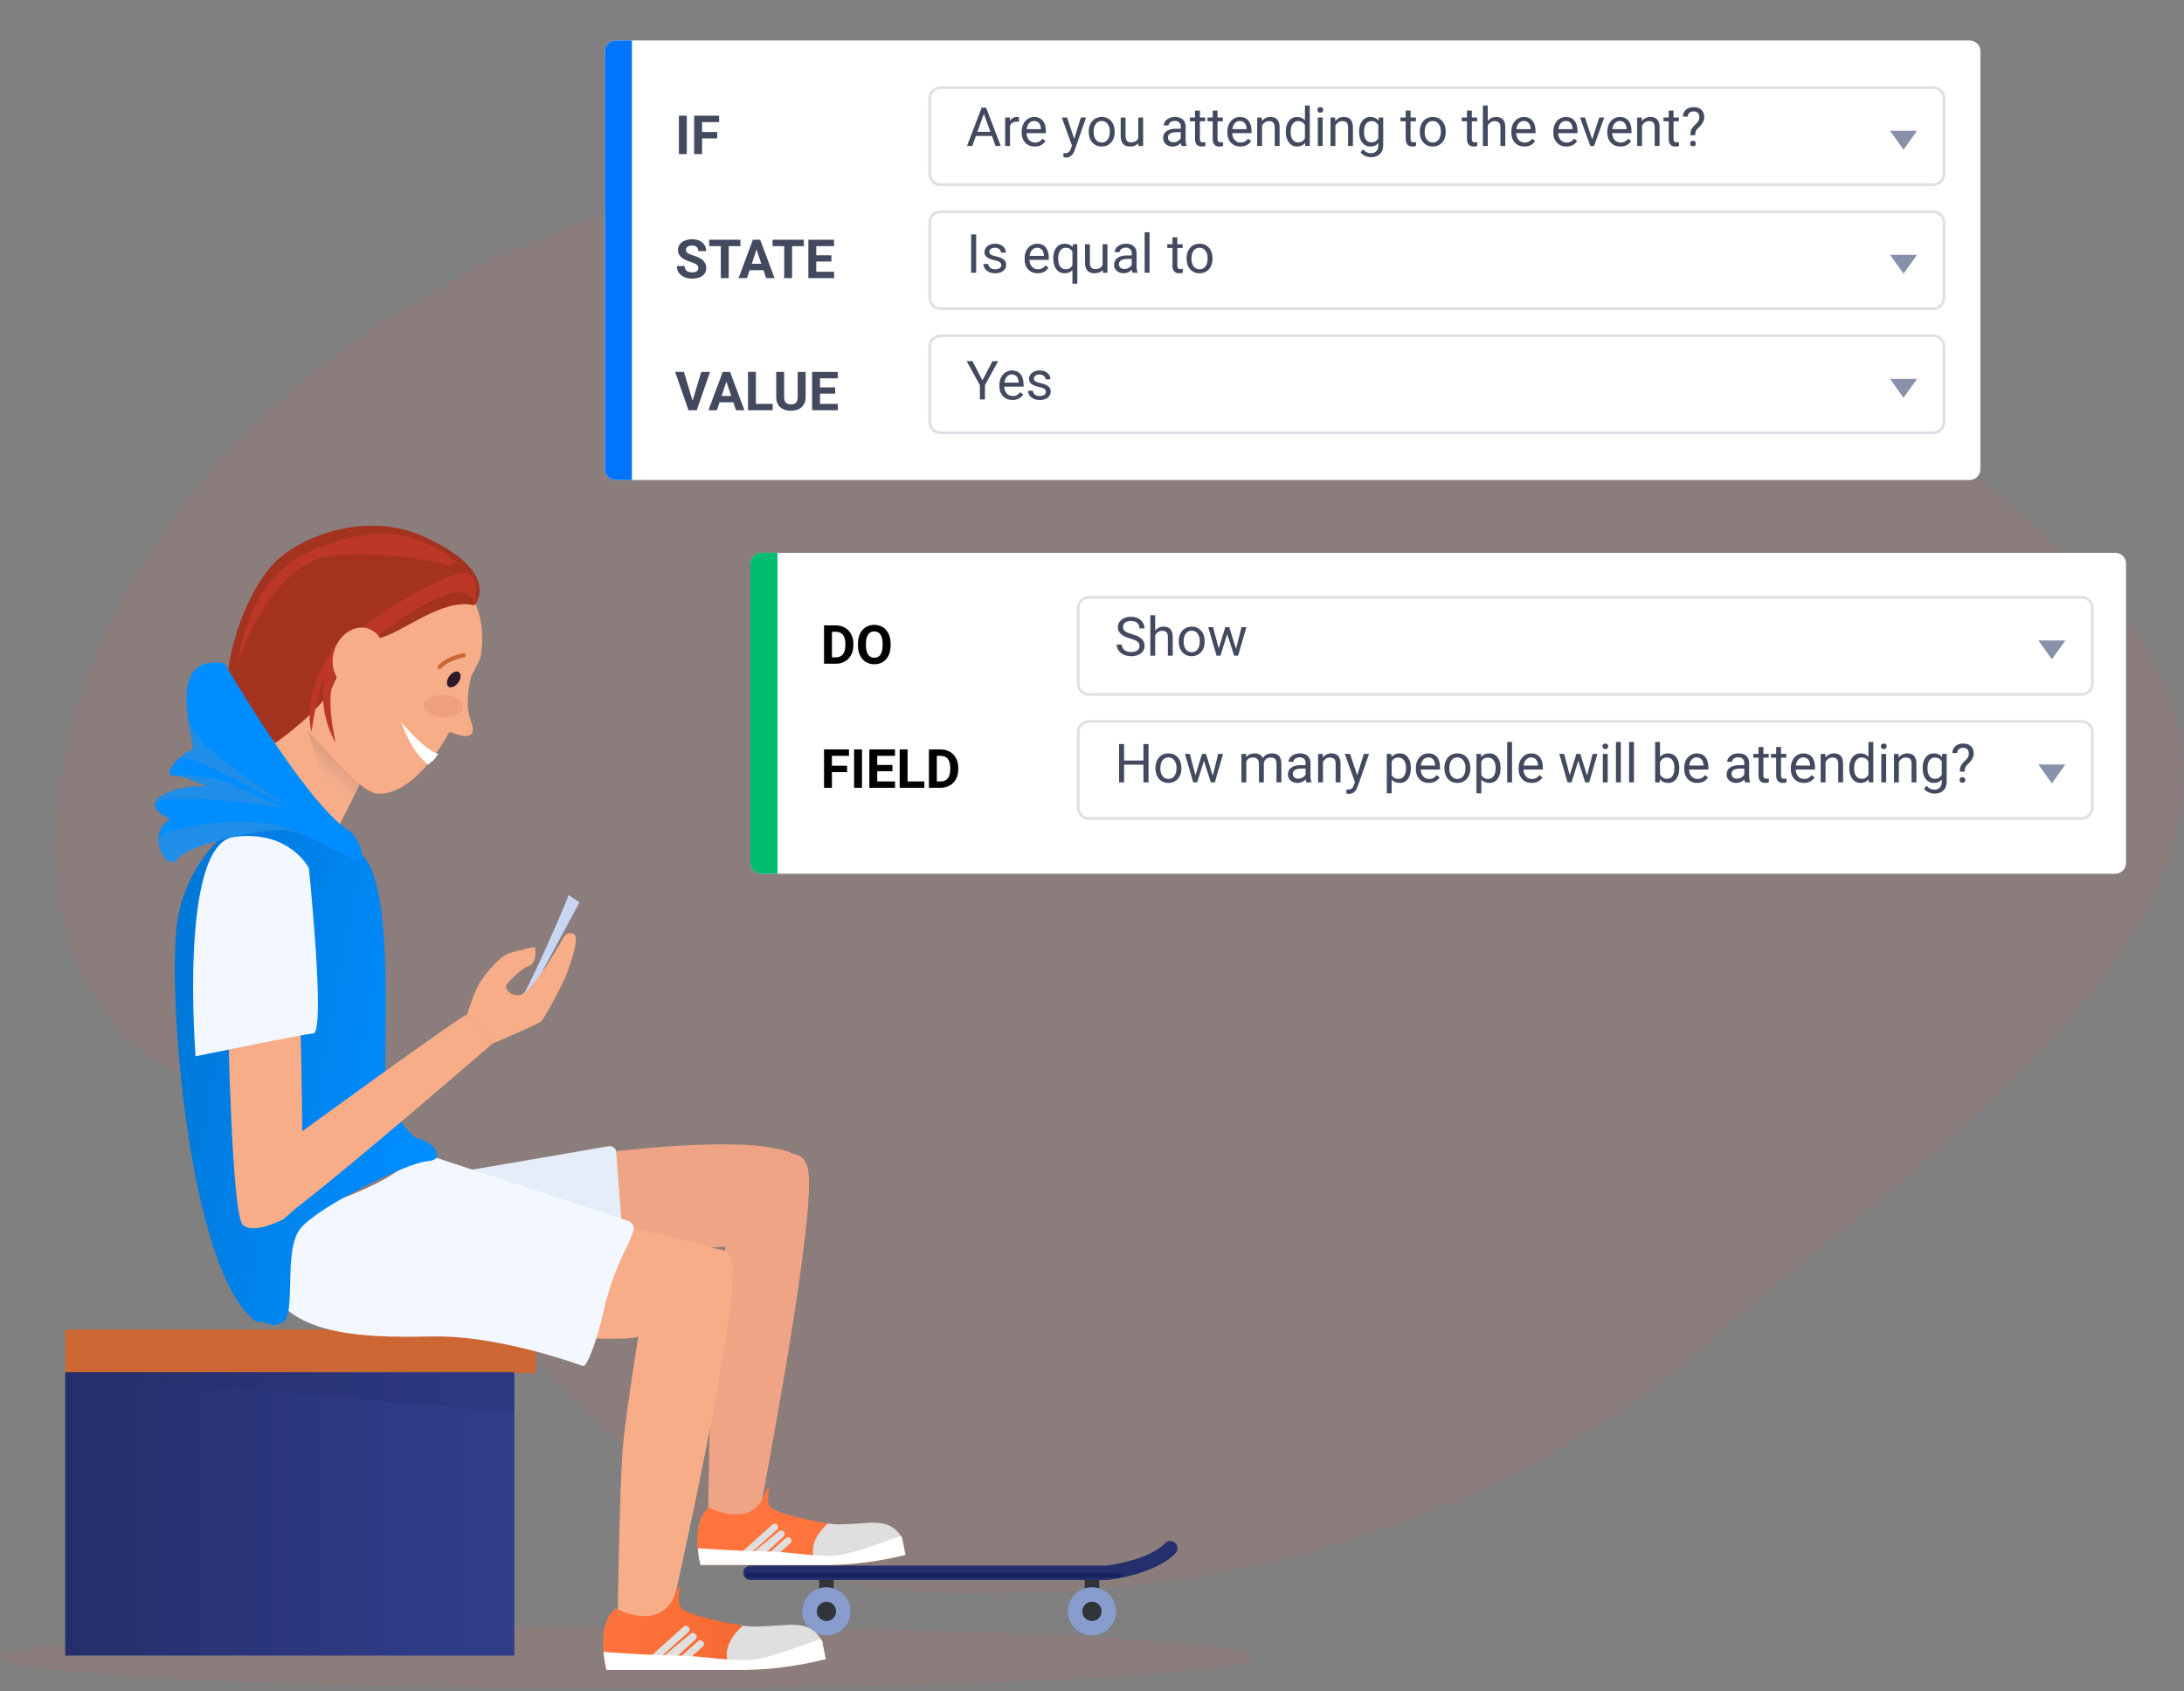 <svg width="603" height="467" viewBox="0 0 603 467" fill="none" xmlns="http://www.w3.org/2000/svg" aria-hidden="true"><rect x="0" y="0" width="603" height="467" fill="#808080" stroke="none"/><g clip-path="url(#conditional-logic_svg__a)"><path opacity=".1" d="M15.46 239.52C14.935 229.044 15.789 218.544 18 208.29C20.254 197.764 23.554 187.49 27.85 177.62C49.35 128.1 95.49 87.2 155.11 63.5C167.633 58.664 180.461 54.655 193.51 51.5C329.56 21.62 483.31 61.69 579.29 162.33C654.77 240.6 529.9 318.87 472.2 370.39C464.125 377.423 455.64 383.972 446.79 390C410.9 414.35 366.16 431.22 316.79 437.4C302.801 439.146 288.717 440.017 274.62 440.01C242.94 440.94 208.46 436.28 185.17 413.01C140.4 367.38 98.47 325.45 41.63 291.9C32.31 286.31 26.72 277 22.1 267.82C18.233 258.853 15.984 249.272 15.46 239.52V239.52Z" fill="#E66760"/><path d="M543.81 11.17H169.98C168.334 11.17 167 12.504 167 14.15V129.57C167 131.216 168.334 132.55 169.98 132.55H543.81C545.456 132.55 546.79 131.216 546.79 129.57V14.15C546.79 12.504 545.456 11.17 543.81 11.17Z" fill="#fff" filter="drop-shadow(0 0 4px rgba(0,0,0,.2))"/><path d="M170 11.17H174.47V132.55H170C169.204 132.55 168.441 132.234 167.879 131.671C167.316 131.109 167 130.346 167 129.55V14.15C167.005 13.358 167.324 12.6 167.886 12.041C168.448 11.483 169.208 11.17 170 11.17V11.17Z" fill="#0074FB"/><path d="M584.02 152.66H210.19C208.544 152.66 207.21 153.994 207.21 155.64V238.3C207.21 239.946 208.544 241.28 210.19 241.28H584.02C585.666 241.28 587 239.946 587 238.3V155.64C587 153.994 585.666 152.66 584.02 152.66Z" fill="#fff" filter="drop-shadow(0 0 4px rgba(0,0,0,.2))"/><path d="M210.19 152.66H214.66V241.28H210.19C209.394 241.28 208.631 240.964 208.069 240.401C207.506 239.839 207.19 239.076 207.19 238.28V155.64C207.195 154.848 207.514 154.09 208.076 153.532C208.638 152.973 209.398 152.66 210.19 152.66Z" fill="#01BD6F"/><path d="M189.625 42.546H187.444V31.957H189.625V42.546zM198.025 38.219H193.836V42.546H191.654V31.957H198.549V33.724H193.836V36.459H198.025V38.219zM273.866 37.553H269.43L268.434 40.316H266.994L271.037 29.727H272.259L276.31 40.316H274.877L273.866 37.553zM269.852 36.403H273.452L271.648 31.451 269.852 36.403zM281.328 33.654C281.124 33.62 280.903 33.603 280.666 33.603 279.783 33.603 279.185 33.979 278.87 34.731V40.316H277.524V32.447H278.833L278.855 33.356C279.296 32.653 279.922 32.302 280.731 32.302 280.993 32.302 281.192 32.336 281.328 32.404V33.654zM285.691 40.462C284.625 40.462 283.757 40.112 283.088 39.414 282.419 38.711 282.084 37.773 282.084 36.6V36.352C282.084 35.572 282.232 34.876 282.528 34.265 282.828 33.65 283.245 33.17 283.778 32.825 284.317 32.476 284.898 32.302 285.524 32.302 286.547 32.302 287.342 32.639 287.909 33.313 288.477 33.986 288.76 34.951 288.76 36.207V36.767H283.429C283.449 37.543 283.674 38.171 284.106 38.651 284.542 39.126 285.095 39.363 285.764 39.363 286.239 39.363 286.641 39.266 286.971 39.072 287.301 38.879 287.589 38.621 287.837 38.301L288.658 38.941C287.999 39.955 287.01 40.462 285.691 40.462zM285.524 33.407C284.981 33.407 284.525 33.606 284.157 34.004 283.788 34.396 283.56 34.949 283.473 35.662H287.415V35.56C287.376 34.876 287.192 34.348 286.862 33.974 286.532 33.596 286.086 33.407 285.524 33.407zM296.593 38.345L298.425 32.447H299.865L296.702 41.531C296.212 42.84 295.434 43.494 294.367 43.494L294.113 43.472 293.611 43.378V42.287L293.974 42.316C294.43 42.316 294.784 42.224 295.036 42.04 295.293 41.855 295.504 41.518 295.669 41.029L295.967 40.229 293.16 32.447H294.629L296.593 38.345zM300.6 36.309C300.6 35.538 300.75 34.845 301.051 34.229 301.356 33.613 301.778 33.138 302.316 32.804 302.859 32.469 303.477 32.302 304.17 32.302 305.242 32.302 306.107 32.673 306.767 33.414 307.431 34.156 307.763 35.143 307.763 36.374V36.469C307.763 37.235 307.615 37.923 307.319 38.534 307.029 39.14 306.609 39.613 306.061 39.952 305.518 40.292 304.893 40.462 304.185 40.462 303.118 40.462 302.253 40.091 301.589 39.349 300.929 38.607 300.6 37.625 300.6 36.403V36.309zM301.952 36.469C301.952 37.342 302.154 38.042 302.556 38.571 302.963 39.099 303.506 39.363 304.185 39.363 304.869 39.363 305.412 39.097 305.814 38.563 306.216 38.025 306.418 37.274 306.418 36.309 306.418 35.446 306.212 34.748 305.8 34.214 305.392 33.676 304.849 33.407 304.17 33.407 303.506 33.407 302.971 33.671 302.563 34.2 302.156 34.728 301.952 35.485 301.952 36.469zM314.308 39.538C313.785 40.154 313.016 40.462 312.003 40.462 311.164 40.462 310.524 40.219 310.083 39.734 309.647 39.245 309.426 38.522 309.421 37.567V32.447H310.767V37.531C310.767 38.723 311.251 39.32 312.221 39.32 313.249 39.32 313.933 38.937 314.272 38.171V32.447H315.617V40.316H314.337L314.308 39.538zM326.221 40.316C326.143 40.161 326.08 39.885 326.031 39.487 325.406 40.137 324.659 40.462 323.792 40.462 323.016 40.462 322.378 40.243 321.879 39.807 321.384 39.366 321.137 38.808 321.137 38.134 321.137 37.315 321.447 36.68 322.068 36.229 322.693 35.773 323.571 35.545 324.701 35.545H326.01V34.927C326.01 34.457 325.869 34.084 325.588 33.807 325.307 33.526 324.892 33.385 324.344 33.385 323.864 33.385 323.462 33.507 323.137 33.749 322.812 33.991 322.65 34.285 322.65 34.629H321.297C321.297 34.236 321.435 33.858 321.712 33.494 321.993 33.126 322.371 32.835 322.846 32.622 323.326 32.408 323.852 32.302 324.424 32.302 325.331 32.302 326.041 32.53 326.555 32.985 327.069 33.436 327.336 34.059 327.355 34.854V38.476C327.355 39.199 327.447 39.773 327.631 40.2V40.316H326.221zM323.988 39.291C324.41 39.291 324.81 39.181 325.188 38.963 325.566 38.745 325.84 38.462 326.01 38.112V36.498H324.955C323.307 36.498 322.483 36.98 322.483 37.945 322.483 38.367 322.623 38.697 322.904 38.934 323.186 39.172 323.547 39.291 323.988 39.291zM331.289 30.542V32.447H332.759V33.487H331.289V38.367C331.289 38.682 331.355 38.92 331.486 39.08 331.617 39.235 331.84 39.312 332.155 39.312 332.31 39.312 332.523 39.283 332.795 39.225V40.316C332.441 40.413 332.097 40.462 331.762 40.462 331.161 40.462 330.708 40.28 330.402 39.916 330.097 39.552 329.944 39.036 329.944 38.367V33.487H328.511V32.447H329.944V30.542H331.289zM336.162 30.542V32.447H337.631V33.487H336.162V38.367C336.162 38.682 336.227 38.92 336.358 39.08 336.489 39.235 336.712 39.312 337.027 39.312 337.183 39.312 337.396 39.283 337.667 39.225V40.316C337.314 40.413 336.969 40.462 336.635 40.462 336.034 40.462 335.58 40.28 335.275 39.916 334.969 39.552 334.817 39.036 334.817 38.367V33.487H333.384V32.447H334.817V30.542H336.162zM342.475 40.462C341.408 40.462 340.54 40.112 339.871 39.414 339.202 38.711 338.867 37.773 338.867 36.6V36.352C338.867 35.572 339.015 34.876 339.311 34.265 339.612 33.65 340.029 33.17 340.562 32.825 341.1 32.476 341.682 32.302 342.307 32.302 343.33 32.302 344.125 32.639 344.693 33.313 345.26 33.986 345.544 34.951 345.544 36.207V36.767H340.213C340.232 37.543 340.458 38.171 340.889 38.651 341.325 39.126 341.878 39.363 342.547 39.363 343.022 39.363 343.425 39.266 343.754 39.072 344.084 38.879 344.373 38.621 344.62 38.301L345.442 38.941C344.782 39.955 343.793 40.462 342.475 40.462zM342.307 33.407C341.764 33.407 341.309 33.606 340.94 34.004 340.572 34.396 340.344 34.949 340.256 35.662H344.198V35.56C344.159 34.876 343.975 34.348 343.645 33.974 343.316 33.596 342.87 33.407 342.307 33.407zM348.38 32.447L348.423 33.436C349.025 32.68 349.81 32.302 350.78 32.302 352.443 32.302 353.281 33.24 353.296 35.116V40.316H351.951V35.109C351.946 34.542 351.815 34.122 351.558 33.851 351.306 33.579 350.911 33.444 350.372 33.444 349.936 33.444 349.553 33.56 349.223 33.793 348.894 34.025 348.637 34.331 348.452 34.709V40.316H347.107V32.447H348.38zM354.998 36.316C354.998 35.109 355.284 34.139 355.856 33.407 356.428 32.67 357.177 32.302 358.103 32.302 359.024 32.302 359.754 32.617 360.292 33.247V29.145H361.637V40.316H360.401L360.336 39.472C359.798 40.132 359.048 40.462 358.088 40.462 357.177 40.462 356.433 40.088 355.856 39.342 355.284 38.595 354.998 37.62 354.998 36.418V36.316zM356.343 36.469C356.343 37.361 356.527 38.059 356.896 38.563 357.264 39.068 357.773 39.32 358.423 39.32 359.276 39.32 359.899 38.937 360.292 38.171V34.556C359.89 33.814 359.271 33.444 358.438 33.444 357.778 33.444 357.264 33.698 356.896 34.207 356.527 34.716 356.343 35.47 356.343 36.469zM365.194 40.316H363.848V32.447H365.194V40.316zM363.739 30.36C363.739 30.142 363.805 29.958 363.936 29.807 364.071 29.657 364.27 29.582 364.532 29.582 364.794 29.582 364.992 29.657 365.128 29.807 365.264 29.958 365.332 30.142 365.332 30.36 365.332 30.578 365.264 30.76 365.128 30.905 364.992 31.051 364.794 31.124 364.532 31.124 364.27 31.124 364.071 31.051 363.936 30.905 363.805 30.76 363.739 30.578 363.739 30.36zM368.626 32.447L368.67 33.436C369.271 32.68 370.057 32.302 371.026 32.302 372.689 32.302 373.528 33.24 373.542 35.116V40.316H372.197V35.109C372.192 34.542 372.061 34.122 371.804 33.851 371.552 33.579 371.157 33.444 370.619 33.444 370.183 33.444 369.8 33.56 369.47 33.793 369.14 34.025 368.883 34.331 368.699 34.709V40.316H367.354V32.447H368.626zM375.252 36.316C375.252 35.09 375.535 34.115 376.102 33.393 376.67 32.665 377.421 32.302 378.357 32.302 379.317 32.302 380.066 32.641 380.604 33.32L380.669 32.447H381.899V40.127C381.899 41.145 381.596 41.947 380.989 42.534 380.388 43.121 379.579 43.414 378.56 43.414 377.993 43.414 377.438 43.293 376.895 43.05 376.352 42.808 375.938 42.476 375.651 42.054L376.35 41.247C376.927 41.96 377.632 42.316 378.466 42.316 379.12 42.316 379.63 42.132 379.993 41.763 380.362 41.395 380.546 40.876 380.546 40.207V39.531C380.008 40.151 379.273 40.462 378.342 40.462 377.421 40.462 376.674 40.091 376.102 39.349 375.535 38.607 375.252 37.596 375.252 36.316zM376.604 36.469C376.604 37.356 376.786 38.054 377.15 38.563 377.513 39.068 378.022 39.32 378.677 39.32 379.525 39.32 380.148 38.934 380.546 38.163V34.571C380.134 33.819 379.516 33.444 378.691 33.444 378.037 33.444 377.525 33.698 377.157 34.207 376.788 34.716 376.604 35.47 376.604 36.469zM389.455 30.542V32.447H390.924V33.487H389.455V38.367C389.455 38.682 389.52 38.92 389.651 39.08 389.782 39.235 390.005 39.312 390.32 39.312 390.475 39.312 390.689 39.283 390.96 39.225V40.316C390.606 40.413 390.262 40.462 389.927 40.462 389.326 40.462 388.873 40.28 388.567 39.916 388.262 39.552 388.109 39.036 388.109 38.367V33.487H386.677V32.447H388.109V30.542H389.455zM392 36.309C392 35.538 392.15 34.845 392.451 34.229 392.756 33.613 393.178 33.138 393.716 32.804 394.259 32.469 394.877 32.302 395.571 32.302 396.642 32.302 397.508 32.673 398.167 33.414 398.831 34.156 399.163 35.143 399.163 36.374V36.469C399.163 37.235 399.015 37.923 398.72 38.534 398.429 39.14 398.009 39.613 397.462 39.952 396.919 40.292 396.293 40.462 395.585 40.462 394.519 40.462 393.653 40.091 392.989 39.349 392.33 38.607 392 37.625 392 36.403V36.309zM393.353 36.469C393.353 37.342 393.554 38.042 393.956 38.571 394.364 39.099 394.907 39.363 395.585 39.363 396.269 39.363 396.812 39.097 397.214 38.563 397.617 38.025 397.818 37.274 397.818 36.309 397.818 35.446 397.612 34.748 397.2 34.214 396.793 33.676 396.25 33.407 395.571 33.407 394.907 33.407 394.371 33.671 393.964 34.2 393.556 34.728 393.353 35.485 393.353 36.469zM406.37 30.542V32.447H407.839V33.487H406.37V38.367C406.37 38.682 406.436 38.92 406.567 39.08 406.698 39.235 406.921 39.312 407.236 39.312 407.391 39.312 407.604 39.283 407.876 39.225V40.316C407.522 40.413 407.178 40.462 406.843 40.462 406.242 40.462 405.789 40.28 405.483 39.916 405.178 39.552 405.025 39.036 405.025 38.367V33.487H403.592V32.447H405.025V30.542H406.37zM410.763 33.4C411.359 32.668 412.135 32.302 413.09 32.302 414.753 32.302 415.592 33.24 415.606 35.116V40.316H414.261V35.109C414.256 34.542 414.125 34.122 413.868 33.851 413.616 33.579 413.221 33.444 412.683 33.444 412.247 33.444 411.863 33.56 411.534 33.793 411.204 34.025 410.947 34.331 410.763 34.709V40.316H409.418V29.145H410.763V33.4zM420.886 40.462C419.82 40.462 418.952 40.112 418.283 39.414 417.614 38.711 417.279 37.773 417.279 36.6V36.352C417.279 35.572 417.427 34.876 417.723 34.265 418.023 33.65 418.44 33.17 418.974 32.825 419.512 32.476 420.094 32.302 420.719 32.302 421.742 32.302 422.537 32.639 423.104 33.313 423.672 33.986 423.955 34.951 423.955 36.207V36.767H418.624C418.644 37.543 418.869 38.171 419.301 38.651 419.737 39.126 420.29 39.363 420.959 39.363 421.434 39.363 421.836 39.266 422.166 39.072 422.496 38.879 422.784 38.621 423.032 38.301L423.853 38.941C423.194 39.955 422.205 40.462 420.886 40.462zM420.719 33.407C420.176 33.407 419.72 33.606 419.352 34.004 418.983 34.396 418.755 34.949 418.668 35.662H422.61V35.56C422.571 34.876 422.387 34.348 422.057 33.974 421.727 33.596 421.281 33.407 420.719 33.407zM432.479 40.462C431.412 40.462 430.544 40.112 429.875 39.414 429.206 38.711 428.871 37.773 428.871 36.6V36.352C428.871 35.572 429.019 34.876 429.315 34.265 429.616 33.65 430.033 33.17 430.566 32.825 431.104 32.476 431.686 32.302 432.311 32.302 433.334 32.302 434.129 32.639 434.697 33.313 435.264 33.986 435.547 34.951 435.547 36.207V36.767H430.217C430.236 37.543 430.462 38.171 430.893 38.651 431.329 39.126 431.882 39.363 432.551 39.363 433.026 39.363 433.429 39.266 433.758 39.072 434.088 38.879 434.377 38.621 434.624 38.301L435.446 38.941C434.786 39.955 433.797 40.462 432.479 40.462zM432.311 33.407C431.768 33.407 431.312 33.606 430.944 34.004 430.576 34.396 430.348 34.949 430.26 35.662H434.202V35.56C434.163 34.876 433.979 34.348 433.649 33.974 433.32 33.596 432.874 33.407 432.311 33.407zM439.606 38.491L441.555 32.447H442.929L440.107 40.316H439.082L436.231 32.447H437.606L439.606 38.491zM447.387 40.462C446.32 40.462 445.453 40.112 444.783 39.414 444.114 38.711 443.78 37.773 443.78 36.6V36.352C443.78 35.572 443.928 34.876 444.224 34.265 444.524 33.65 444.941 33.17 445.474 32.825 446.013 32.476 446.594 32.302 447.22 32.302 448.243 32.302 449.038 32.639 449.605 33.313 450.172 33.986 450.456 34.951 450.456 36.207V36.767H445.125C445.145 37.543 445.37 38.171 445.802 38.651 446.238 39.126 446.791 39.363 447.46 39.363 447.935 39.363 448.337 39.266 448.667 39.072 448.997 38.879 449.285 38.621 449.532 38.301L450.354 38.941C449.695 39.955 448.706 40.462 447.387 40.462zM447.22 33.407C446.677 33.407 446.221 33.606 445.853 34.004 445.484 34.396 445.256 34.949 445.169 35.662H449.111V35.56C449.072 34.876 448.888 34.348 448.558 33.974 448.228 33.596 447.782 33.407 447.22 33.407zM453.292 32.447L453.336 33.436C453.937 32.68 454.723 32.302 455.692 32.302 457.355 32.302 458.194 33.24 458.208 35.116V40.316H456.863V35.109C456.858 34.542 456.727 34.122 456.47 33.851 456.218 33.579 455.823 33.444 455.285 33.444 454.849 33.444 454.466 33.56 454.136 33.793 453.806 34.025 453.549 34.331 453.365 34.709V40.316H452.02V32.447H453.292zM462.063 30.542V32.447H463.532V33.487H462.063V38.367C462.063 38.682 462.128 38.92 462.259 39.08 462.39 39.235 462.613 39.312 462.928 39.312 463.083 39.312 463.297 39.283 463.568 39.225V40.316C463.214 40.413 462.87 40.462 462.536 40.462 461.934 40.462 461.481 40.28 461.176 39.916 460.87 39.552 460.717 39.036 460.717 38.367V33.487H459.285V32.447H460.717V30.542H462.063zM466.688 37.334C466.698 36.757 466.763 36.302 466.885 35.967 467.006 35.633 467.253 35.262 467.626 34.854L468.579 33.873C468.986 33.412 469.19 32.917 469.19 32.389 469.19 31.88 469.057 31.482 468.79 31.196 468.523 30.905 468.135 30.76 467.626 30.76 467.132 30.76 466.734 30.891 466.434 31.153 466.133 31.415 465.983 31.766 465.983 32.207H464.637C464.647 31.422 464.926 30.789 465.474 30.309 466.026 29.824 466.744 29.582 467.626 29.582 468.543 29.582 469.255 29.829 469.764 30.324 470.278 30.813 470.535 31.487 470.535 32.345 470.535 33.194 470.143 34.03 469.357 34.854L468.564 35.64C468.211 36.032 468.034 36.597 468.034 37.334H466.688zM466.63 39.64C466.63 39.422 466.695 39.24 466.826 39.094 466.962 38.944 467.161 38.869 467.423 38.869 467.684 38.869 467.883 38.944 468.019 39.094 468.155 39.24 468.223 39.422 468.223 39.64 468.223 39.858 468.155 40.04 468.019 40.185 467.883 40.326 467.684 40.396 467.423 40.396 467.161 40.396 466.962 40.326 466.826 40.185 466.695 40.04 466.63 39.858 466.63 39.64zM269.517 75.316H268.121V64.727H269.517V75.316zM276.448 73.229C276.448 72.865 276.31 72.584 276.033 72.385 275.762 72.182 275.284 72.007 274.601 71.862 273.922 71.716 273.381 71.542 272.979 71.338 272.581 71.134 272.286 70.892 272.092 70.611 271.903 70.329 271.808 69.995 271.808 69.607 271.808 68.962 272.079 68.417 272.623 67.971 273.17 67.525 273.869 67.302 274.717 67.302 275.609 67.302 276.331 67.532 276.884 67.993 277.442 68.453 277.72 69.042 277.72 69.76H276.368C276.368 69.391 276.21 69.074 275.895 68.807 275.585 68.54 275.192 68.407 274.717 68.407 274.227 68.407 273.844 68.514 273.568 68.727 273.292 68.941 273.153 69.219 273.153 69.564 273.153 69.888 273.282 70.133 273.539 70.298 273.796 70.463 274.259 70.62 274.928 70.771 275.602 70.921 276.147 71.1 276.564 71.309 276.981 71.517 277.289 71.769 277.488 72.065 277.691 72.356 277.793 72.713 277.793 73.134 277.793 73.837 277.512 74.402 276.95 74.829 276.387 75.251 275.658 75.462 274.761 75.462 274.13 75.462 273.573 75.35 273.088 75.127 272.603 74.904 272.223 74.594 271.946 74.196 271.675 73.794 271.539 73.36 271.539 72.894H272.884C272.909 73.345 273.088 73.704 273.422 73.971 273.762 74.232 274.208 74.363 274.761 74.363 275.27 74.363 275.677 74.261 275.982 74.058 276.293 73.849 276.448 73.573 276.448 73.229zM286.506 75.462C285.439 75.462 284.571 75.112 283.902 74.414 283.233 73.711 282.898 72.773 282.898 71.6V71.353C282.898 70.572 283.046 69.876 283.342 69.265 283.643 68.65 284.06 68.17 284.593 67.825 285.131 67.476 285.713 67.302 286.338 67.302 287.361 67.302 288.156 67.639 288.724 68.313 289.291 68.987 289.575 69.951 289.575 71.207V71.767H284.244C284.263 72.543 284.489 73.171 284.92 73.651 285.357 74.126 285.909 74.363 286.578 74.363 287.053 74.363 287.456 74.266 287.786 74.072 288.115 73.879 288.404 73.621 288.651 73.302L289.473 73.942C288.813 74.955 287.824 75.462 286.506 75.462zM286.338 68.407C285.795 68.407 285.34 68.606 284.971 69.004 284.603 69.396 284.375 69.949 284.288 70.662H288.229V70.56C288.19 69.876 288.006 69.348 287.676 68.974 287.347 68.596 286.901 68.407 286.338 68.407zM290.811 71.316C290.811 70.08 291.095 69.103 291.662 68.385 292.229 67.663 292.99 67.302 293.945 67.302 294.876 67.302 295.611 67.615 296.149 68.24L296.207 67.447H297.443V78.341H296.098V74.589C295.555 75.171 294.833 75.462 293.931 75.462 292.981 75.462 292.222 75.093 291.655 74.356 291.092 73.614 290.811 72.632 290.811 71.411V71.316zM292.156 71.469C292.156 72.371 292.345 73.079 292.724 73.592 293.107 74.106 293.621 74.363 294.265 74.363 295.065 74.363 295.676 74.009 296.098 73.302V69.447C295.671 68.754 295.065 68.407 294.28 68.407 293.63 68.407 293.114 68.667 292.731 69.185 292.348 69.699 292.156 70.46 292.156 71.469zM304.461 74.538C303.938 75.154 303.169 75.462 302.156 75.462 301.317 75.462 300.677 75.219 300.236 74.734 299.8 74.245 299.579 73.522 299.574 72.567V67.447H300.92V72.531C300.92 73.723 301.404 74.32 302.374 74.32 303.402 74.32 304.086 73.937 304.425 73.171V67.447H305.77V75.316H304.49L304.461 74.538zM312.679 75.316C312.602 75.161 312.539 74.885 312.49 74.487 311.865 75.137 311.118 75.462 310.25 75.462 309.474 75.462 308.837 75.243 308.338 74.807 307.843 74.366 307.596 73.808 307.596 73.134 307.596 72.315 307.906 71.68 308.527 71.229 309.152 70.773 310.03 70.545 311.159 70.545H312.468V69.927C312.468 69.457 312.328 69.084 312.047 68.807 311.765 68.526 311.351 68.385 310.803 68.385 310.323 68.385 309.921 68.507 309.596 68.749 309.271 68.991 309.108 69.285 309.108 69.629H307.756C307.756 69.236 307.894 68.858 308.17 68.494 308.451 68.126 308.83 67.835 309.305 67.622 309.785 67.408 310.311 67.302 310.883 67.302 311.79 67.302 312.5 67.53 313.014 67.985 313.528 68.436 313.794 69.059 313.814 69.854V73.476C313.814 74.198 313.906 74.773 314.09 75.2V75.316H312.679zM310.447 74.291C310.868 74.291 311.268 74.181 311.647 73.963 312.025 73.745 312.299 73.462 312.468 73.112V71.498H311.414C309.765 71.498 308.941 71.98 308.941 72.945 308.941 73.367 309.082 73.697 309.363 73.934 309.644 74.172 310.005 74.291 310.447 74.291zM317.384 75.316H316.039V64.145H317.384V75.316zM325.064 65.542V67.447H326.533V68.487H325.064V73.367C325.064 73.682 325.13 73.92 325.261 74.08 325.391 74.235 325.615 74.312 325.93 74.312 326.085 74.312 326.298 74.283 326.57 74.225V75.316C326.216 75.413 325.871 75.462 325.537 75.462 324.936 75.462 324.482 75.28 324.177 74.916 323.872 74.552 323.719 74.036 323.719 73.367V68.487H322.286V67.447H323.719V65.542H325.064zM327.61 71.309C327.61 70.538 327.76 69.845 328.06 69.229 328.366 68.613 328.788 68.138 329.326 67.804 329.869 67.469 330.487 67.302 331.18 67.302 332.252 67.302 333.117 67.673 333.777 68.414 334.441 69.156 334.773 70.143 334.773 71.374V71.469C334.773 72.235 334.625 72.923 334.329 73.534 334.038 74.14 333.619 74.613 333.071 74.952 332.528 75.292 331.903 75.462 331.195 75.462 330.128 75.462 329.263 75.091 328.599 74.349 327.939 73.607 327.61 72.625 327.61 71.403V71.309zM328.962 71.469C328.962 72.342 329.163 73.042 329.566 73.571 329.973 74.099 330.516 74.363 331.195 74.363 331.879 74.363 332.422 74.097 332.824 73.563 333.226 73.025 333.428 72.274 333.428 71.309 333.428 70.446 333.221 69.748 332.809 69.214 332.402 68.676 331.859 68.407 331.18 68.407 330.516 68.407 329.98 68.671 329.573 69.2 329.166 69.728 328.962 70.485 328.962 71.469zM271.248 105.043L274.012 99.727H275.597L271.946 106.367V110.316H270.55V106.367L266.899 99.727H268.499L271.248 105.043zM279.539 110.461C278.472 110.461 277.604 110.112 276.935 109.414 276.266 108.711 275.932 107.773 275.932 106.6V106.352C275.932 105.572 276.079 104.876 276.375 104.265 276.676 103.649 277.093 103.169 277.626 102.825 278.164 102.476 278.746 102.302 279.371 102.302 280.394 102.302 281.19 102.638 281.757 103.312 282.324 103.986 282.608 104.951 282.608 106.207V106.767H277.277C277.296 107.543 277.522 108.17 277.953 108.65 278.39 109.125 278.942 109.363 279.611 109.363 280.087 109.363 280.489 109.266 280.819 109.072 281.148 108.878 281.437 108.621 281.684 108.301L282.506 108.941C281.847 109.955 280.857 110.461 279.539 110.461zM279.371 103.407C278.828 103.407 278.373 103.606 278.004 104.003 277.636 104.396 277.408 104.949 277.321 105.661H281.262V105.56C281.223 104.876 281.039 104.347 280.71 103.974 280.38 103.596 279.934 103.407 279.371 103.407zM288.753 108.229C288.753 107.865 288.615 107.584 288.338 107.385 288.067 107.181 287.589 107.007 286.906 106.861 286.227 106.716 285.686 106.541 285.284 106.338 284.886 106.134 284.591 105.892 284.397 105.61 284.208 105.329 284.113 104.995 284.113 104.607 284.113 103.962 284.385 103.417 284.928 102.971 285.475 102.525 286.174 102.302 287.022 102.302 287.914 102.302 288.637 102.532 289.189 102.992 289.747 103.453 290.026 104.042 290.026 104.76H288.673C288.673 104.391 288.515 104.074 288.2 103.807 287.89 103.54 287.497 103.407 287.022 103.407 286.532 103.407 286.149 103.514 285.873 103.727 285.597 103.94 285.458 104.219 285.458 104.563 285.458 104.888 285.587 105.133 285.844 105.298 286.101 105.463 286.564 105.62 287.233 105.77 287.907 105.921 288.452 106.1 288.869 106.309 289.286 106.517 289.594 106.769 289.793 107.065 289.997 107.356 290.098 107.712 290.098 108.134 290.098 108.837 289.817 109.402 289.255 109.828 288.692 110.25 287.963 110.461 287.066 110.461 286.435 110.461 285.878 110.35 285.393 110.127 284.908 109.904 284.528 109.593 284.251 109.196 283.98 108.793 283.844 108.359 283.844 107.894H285.189C285.214 108.345 285.393 108.704 285.728 108.97 286.067 109.232 286.513 109.363 287.066 109.363 287.575 109.363 287.982 109.261 288.287 109.058 288.598 108.849 288.753 108.573 288.753 108.229zM192.796 74.018C192.796 73.606 192.651 73.291 192.36 73.073 192.069 72.85 191.545 72.617 190.789 72.374 190.033 72.127 189.434 71.885 188.993 71.647 187.79 70.998 187.189 70.123 187.189 69.022 187.189 68.45 187.349 67.941 187.669 67.495 187.994 67.044 188.457 66.692 189.058 66.44 189.664 66.188 190.343 66.062 191.094 66.062 191.851 66.062 192.525 66.2 193.116 66.477 193.708 66.748 194.166 67.133 194.491 67.633 194.82 68.132 194.985 68.7 194.985 69.335H192.803C192.803 68.85 192.651 68.474 192.345 68.207 192.04 67.936 191.611 67.8 191.058 67.8 190.525 67.8 190.11 67.914 189.814 68.142 189.519 68.365 189.371 68.661 189.371 69.029 189.371 69.373 189.543 69.662 189.887 69.895 190.236 70.127 190.748 70.346 191.422 70.549 192.663 70.922 193.567 71.385 194.134 71.938 194.702 72.491 194.985 73.179 194.985 74.004 194.985 74.92 194.639 75.64 193.945 76.163 193.252 76.682 192.319 76.942 191.145 76.942 190.331 76.942 189.589 76.794 188.92 76.498 188.251 76.197 187.739 75.788 187.385 75.269 187.036 74.75 186.862 74.149 186.862 73.465H189.051C189.051 74.634 189.749 75.218 191.145 75.218 191.664 75.218 192.069 75.114 192.36 74.905 192.651 74.692 192.796 74.396 192.796 74.018zM204.439 67.975H201.196V76.796H199.014V67.975H195.814V66.207H204.439V67.975zM210.795 74.614H206.97L206.243 76.796H203.923L207.865 66.207H209.886L213.85 76.796H211.53L210.795 74.614zM207.559 72.847H210.206L208.876 68.884 207.559 72.847zM221.937 67.975H218.693V76.796H216.512V67.975H213.312V66.207H221.937V67.975zM229.558 72.207H225.369V75.043H230.286V76.796H223.188V66.207H230.271V67.975H225.369V70.498H229.558V72.207zM191.218 110.661L193.618 102.697H196.047L192.36 113.286H190.083L186.411 102.697H188.833L191.218 110.661zM202.476 111.104H198.65L197.923 113.286H195.603L199.545 102.697H201.567L205.53 113.286H203.21L202.476 111.104zM199.24 109.337H201.887L200.556 105.374 199.24 109.337zM208.701 111.533H213.334V113.286H206.519V102.697H208.701V111.533zM222.431 102.697V109.672C222.431 110.83 222.068 111.747 221.341 112.421 220.618 113.094 219.629 113.431 218.373 113.431 217.137 113.431 216.155 113.104 215.428 112.45 214.701 111.795 214.33 110.896 214.315 109.752V102.697H216.497V109.686C216.497 110.379 216.662 110.886 216.992 111.206 217.326 111.521 217.787 111.679 218.373 111.679 219.6 111.679 220.223 111.034 220.242 109.744V102.697H222.431zM230.591 108.697H226.402V111.533H231.318V113.286H224.22V102.697H231.304V104.464H226.402V106.988H230.591V108.697z" fill="#434A5F"/><path d="M533.75 24.2H259.71C258.064 24.2 256.73 25.534 256.73 27.18V48.03C256.73 49.675 258.064 51.01 259.71 51.01H533.75C535.396 51.01 536.73 49.675 536.73 48.03V27.18C536.73 25.534 535.396 24.2 533.75 24.2Z" stroke="#DFDFE5" stroke-width=".745" stroke-miterlimit="10"/><path d="M521.84 36.12H529.29L525.56 41.33L521.84 36.12Z" fill="#8791AA"/><path d="M533.75 58.46H259.71C258.064 58.46 256.73 59.794 256.73 61.44V82.29C256.73 83.936 258.064 85.27 259.71 85.27H533.75C535.396 85.27 536.73 83.936 536.73 82.29V61.44C536.73 59.794 535.396 58.46 533.75 58.46Z" stroke="#DFDFE5" stroke-width=".745" stroke-miterlimit="10"/><path d="M521.84 70.37H529.29L525.56 75.58L521.84 70.37Z" fill="#8791AA"/><path d="M227.515 183.286V172.697H230.773C231.704 172.697 232.536 172.908 233.268 173.33 234.005 173.747 234.579 174.343 234.991 175.119 235.404 175.89 235.61 176.767 235.61 177.752V178.239C235.61 179.223 235.406 180.098 234.999 180.864 234.596 181.63 234.027 182.224 233.29 182.646 232.553 183.068 231.721 183.281 230.795 183.286H227.515zM229.697 174.464V181.533H230.752C231.605 181.533 232.257 181.254 232.708 180.697 233.159 180.139 233.389 179.342 233.399 178.304V177.744C233.399 176.668 233.176 175.853 232.73 175.301 232.284 174.743 231.632 174.464 230.773 174.464H229.697zM245.9 178.232C245.9 179.274 245.716 180.188 245.347 180.973 244.979 181.759 244.451 182.365 243.762 182.791 243.078 183.218 242.293 183.431 241.406 183.431 240.528 183.431 239.745 183.22 239.057 182.799 238.368 182.377 237.835 181.776 237.457 180.995 237.079 180.21 236.887 179.308 236.882 178.29V177.766C236.882 176.724 237.069 175.807 237.442 175.017 237.82 174.222 238.351 173.614 239.035 173.192 239.723 172.765 240.509 172.552 241.391 172.552 242.274 172.552 243.057 172.765 243.74 173.192 244.429 173.614 244.96 174.222 245.333 175.017 245.711 175.807 245.9 176.721 245.9 177.759V178.232zM243.689 177.752C243.689 176.641 243.491 175.798 243.093 175.221 242.695 174.644 242.128 174.355 241.391 174.355 240.659 174.355 240.094 174.641 239.697 175.213 239.299 175.781 239.098 176.615 239.093 177.715V178.232C239.093 179.313 239.292 180.151 239.689 180.748 240.087 181.344 240.659 181.642 241.406 181.642 242.138 181.642 242.7 181.356 243.093 180.784 243.486 180.207 243.684 179.368 243.689 178.268V177.752z" fill="#000"/><path d="M312.089 176.336C310.891 175.992 310.019 175.57 309.471 175.071 308.928 174.566 308.656 173.946 308.656 173.209 308.656 172.375 308.988 171.686 309.653 171.143 310.322 170.596 311.19 170.322 312.256 170.322 312.983 170.322 313.631 170.462 314.198 170.743 314.77 171.025 315.211 171.412 315.522 171.907 315.837 172.402 315.994 172.942 315.994 173.529H314.591C314.591 172.889 314.387 172.387 313.98 172.023 313.572 171.655 312.998 171.471 312.256 171.471 311.568 171.471 311.03 171.623 310.642 171.929 310.259 172.229 310.067 172.649 310.067 173.187 310.067 173.618 310.249 173.984 310.613 174.285 310.981 174.581 311.604 174.852 312.482 175.1 313.364 175.347 314.052 175.621 314.547 175.921 315.046 176.217 315.415 176.564 315.652 176.961 315.895 177.359 316.016 177.827 316.016 178.365 316.016 179.223 315.682 179.912 315.012 180.43 314.343 180.944 313.449 181.201 312.329 181.201 311.602 181.201 310.923 181.063 310.293 180.787 309.662 180.505 309.175 180.122 308.831 179.638 308.491 179.153 308.322 178.603 308.322 177.987H309.725C309.725 178.627 309.961 179.133 310.431 179.507 310.906 179.875 311.539 180.059 312.329 180.059 313.066 180.059 313.631 179.909 314.023 179.609 314.416 179.308 314.612 178.898 314.612 178.379 314.612 177.861 314.431 177.461 314.067 177.18 313.703 176.893 313.044 176.612 312.089 176.336zM318.947 174.14C319.543 173.408 320.319 173.042 321.274 173.042 322.937 173.042 323.776 173.98 323.79 175.856V181.056H322.445V175.849C322.44 175.281 322.309 174.862 322.052 174.591 321.8 174.319 321.405 174.183 320.867 174.183 320.43 174.183 320.047 174.3 319.718 174.532 319.388 174.765 319.131 175.071 318.947 175.449V181.056H317.601V169.885H318.947V174.14zM325.448 177.049C325.448 176.278 325.599 175.584 325.899 174.969 326.205 174.353 326.627 173.878 327.165 173.543 327.708 173.209 328.326 173.042 329.019 173.042 330.091 173.042 330.956 173.412 331.615 174.154 332.28 174.896 332.612 175.883 332.612 177.114V177.209C332.612 177.975 332.464 178.663 332.168 179.274 331.877 179.88 331.458 180.353 330.91 180.692 330.367 181.032 329.742 181.201 329.034 181.201 327.967 181.201 327.102 180.83 326.437 180.089 325.778 179.347 325.448 178.365 325.448 177.143V177.049zM326.801 177.209C326.801 178.081 327.002 178.782 327.405 179.31 327.812 179.839 328.355 180.103 329.034 180.103 329.717 180.103 330.26 179.836 330.663 179.303 331.065 178.765 331.266 178.013 331.266 177.049 331.266 176.186 331.06 175.487 330.648 174.954 330.241 174.416 329.698 174.147 329.019 174.147 328.355 174.147 327.819 174.411 327.412 174.94 327.005 175.468 326.801 176.224 326.801 177.209zM341.266 179.201L342.779 173.187H344.124L341.833 181.056H340.742L338.83 175.092 336.968 181.056H335.877L333.594 173.187H334.932L336.481 179.078 338.313 173.187H339.397L341.266 179.201zM317.107 216.056H315.703V211.161H310.365V216.056H308.969V205.467H310.365V210.02H315.703V205.467H317.107V216.056zM319.02 212.049C319.02 211.278 319.17 210.584 319.47 209.969 319.776 209.353 320.198 208.878 320.736 208.543 321.279 208.209 321.897 208.042 322.59 208.042 323.662 208.042 324.527 208.412 325.187 209.154 325.851 209.896 326.183 210.883 326.183 212.114V212.209C326.183 212.975 326.035 213.663 325.739 214.274 325.448 214.88 325.029 215.353 324.481 215.692 323.938 216.032 323.313 216.201 322.605 216.201 321.538 216.201 320.673 215.83 320.009 215.089 319.349 214.347 319.02 213.365 319.02 212.143V212.049zM320.372 212.209C320.372 213.081 320.573 213.782 320.976 214.31 321.383 214.839 321.926 215.103 322.605 215.103 323.288 215.103 323.831 214.836 324.234 214.303 324.636 213.765 324.838 213.013 324.838 212.049 324.838 211.186 324.631 210.487 324.219 209.954 323.812 209.416 323.269 209.147 322.59 209.147 321.926 209.147 321.39 209.411 320.983 209.94 320.576 210.468 320.372 211.224 320.372 212.209zM334.837 214.201L336.35 208.187H337.695L335.404 216.056H334.314L332.401 210.092 330.539 216.056H329.448L327.165 208.187H328.503L330.052 214.078 331.885 208.187H332.968L334.837 214.201zM344.03 208.187L344.066 209.06C344.643 208.381 345.421 208.042 346.4 208.042 347.501 208.042 348.25 208.463 348.648 209.307 348.909 208.929 349.249 208.623 349.666 208.391 350.087 208.158 350.584 208.042 351.157 208.042 352.883 208.042 353.76 208.955 353.789 210.783V216.056H352.444V210.863C352.444 210.301 352.315 209.881 352.058 209.605 351.801 209.324 351.37 209.183 350.764 209.183 350.264 209.183 349.85 209.334 349.52 209.634 349.191 209.93 348.999 210.33 348.946 210.834V216.056H347.593V210.9C347.593 209.755 347.033 209.183 345.913 209.183 345.031 209.183 344.427 209.559 344.102 210.311V216.056H342.757V208.187H344.03zM360.683 216.056C360.606 215.901 360.543 215.624 360.494 215.227 359.869 215.876 359.122 216.201 358.254 216.201 357.479 216.201 356.841 215.983 356.342 215.547 355.847 215.105 355.6 214.548 355.6 213.874 355.6 213.055 355.91 212.42 356.531 211.969 357.156 211.513 358.034 211.285 359.164 211.285H360.473V210.667C360.473 210.197 360.332 209.823 360.051 209.547 359.77 209.266 359.355 209.125 358.807 209.125 358.327 209.125 357.925 209.246 357.6 209.489 357.275 209.731 357.113 210.024 357.113 210.369H355.76C355.76 209.976 355.898 209.598 356.175 209.234 356.456 208.866 356.834 208.575 357.309 208.361 357.789 208.148 358.315 208.042 358.887 208.042 359.794 208.042 360.504 208.269 361.018 208.725 361.532 209.176 361.799 209.799 361.818 210.594V214.216C361.818 214.938 361.91 215.513 362.094 215.939V216.056H360.683zM358.451 215.03C358.873 215.03 359.273 214.921 359.651 214.703 360.029 214.485 360.303 214.201 360.473 213.852V212.238H359.418C357.77 212.238 356.945 212.72 356.945 213.685 356.945 214.107 357.086 214.436 357.367 214.674 357.648 214.912 358.01 215.03 358.451 215.03zM365.2 208.187L365.243 209.176C365.844 208.42 366.63 208.042 367.6 208.042 369.263 208.042 370.101 208.98 370.116 210.856V216.056H368.77V210.849C368.766 210.281 368.635 209.862 368.378 209.591 368.126 209.319 367.73 209.183 367.192 209.183 366.756 209.183 366.373 209.3 366.043 209.532 365.714 209.765 365.457 210.071 365.272 210.449V216.056H363.927V208.187H365.2zM374.719 214.085L376.552 208.187H377.992L374.828 217.27C374.339 218.579 373.561 219.234 372.494 219.234L372.239 219.212 371.738 219.117V218.027L372.101 218.056C372.557 218.056 372.911 217.964 373.163 217.779 373.42 217.595 373.631 217.258 373.796 216.768L374.094 215.968 371.287 208.187H372.756L374.719 214.085zM389.541 212.209C389.541 213.406 389.267 214.371 388.719 215.103 388.171 215.835 387.429 216.201 386.493 216.201 385.538 216.201 384.787 215.898 384.239 215.292V219.081H382.894V208.187H384.123L384.188 209.06C384.736 208.381 385.497 208.042 386.472 208.042 387.417 208.042 388.164 208.398 388.712 209.111 389.264 209.823 389.541 210.815 389.541 212.085V212.209zM388.195 212.056C388.195 211.169 388.006 210.468 387.628 209.954 387.25 209.44 386.731 209.183 386.072 209.183 385.257 209.183 384.646 209.544 384.239 210.267V214.027C384.641 214.744 385.257 215.103 386.086 215.103 386.731 215.103 387.242 214.849 387.621 214.339 388.004 213.826 388.195 213.064 388.195 212.056zM394.522 216.201C393.456 216.201 392.588 215.852 391.919 215.154 391.25 214.451 390.915 213.513 390.915 212.34V212.092C390.915 211.312 391.063 210.616 391.359 210.005 391.659 209.389 392.076 208.909 392.61 208.565 393.148 208.216 393.73 208.042 394.355 208.042 395.378 208.042 396.173 208.378 396.74 209.052 397.308 209.726 397.591 210.691 397.591 211.947V212.507H392.26C392.28 213.283 392.505 213.91 392.937 214.39 393.373 214.865 393.926 215.103 394.595 215.103 395.07 215.103 395.472 215.006 395.802 214.812 396.132 214.618 396.42 214.361 396.668 214.041L397.489 214.681C396.83 215.695 395.841 216.201 394.522 216.201zM394.355 209.147C393.812 209.147 393.356 209.346 392.988 209.743 392.619 210.136 392.391 210.689 392.304 211.401H396.246V211.3C396.207 210.616 396.023 210.087 395.693 209.714 395.363 209.336 394.917 209.147 394.355 209.147zM398.798 212.049C398.798 211.278 398.949 210.584 399.249 209.969 399.555 209.353 399.977 208.878 400.515 208.543 401.058 208.209 401.676 208.042 402.369 208.042 403.441 208.042 404.306 208.412 404.965 209.154 405.63 209.896 405.962 210.883 405.962 212.114V212.209C405.962 212.975 405.814 213.663 405.518 214.274 405.227 214.88 404.808 215.353 404.26 215.692 403.717 216.032 403.092 216.201 402.384 216.201 401.317 216.201 400.452 215.83 399.787 215.089 399.128 214.347 398.798 213.365 398.798 212.143V212.049zM400.151 212.209C400.151 213.081 400.352 213.782 400.755 214.31 401.162 214.839 401.705 215.103 402.384 215.103 403.067 215.103 403.61 214.836 404.013 214.303 404.415 213.765 404.616 213.013 404.616 212.049 404.616 211.186 404.41 210.487 403.998 209.954 403.591 209.416 403.048 209.147 402.369 209.147 401.705 209.147 401.169 209.411 400.762 209.94 400.355 210.468 400.151 211.224 400.151 212.209zM414.296 212.209C414.296 213.406 414.022 214.371 413.474 215.103 412.926 215.835 412.185 216.201 411.249 216.201 410.294 216.201 409.542 215.898 408.994 215.292V219.081H407.649V208.187H408.878L408.944 209.06C409.491 208.381 410.253 208.042 411.227 208.042 412.172 208.042 412.919 208.398 413.467 209.111 414.02 209.823 414.296 210.815 414.296 212.085V212.209zM412.951 212.056C412.951 211.169 412.762 210.468 412.383 209.954 412.005 209.44 411.486 209.183 410.827 209.183 410.013 209.183 409.402 209.544 408.994 210.267V214.027C409.397 214.744 410.013 215.103 410.842 215.103 411.486 215.103 411.998 214.849 412.376 214.339 412.759 213.826 412.951 213.064 412.951 212.056zM417.474 216.056H416.129V204.885H417.474V216.056zM422.899 216.201C421.833 216.201 420.965 215.852 420.296 215.154 419.627 214.451 419.292 213.513 419.292 212.34V212.092C419.292 211.312 419.44 210.616 419.736 210.005 420.036 209.389 420.453 208.909 420.987 208.565 421.525 208.216 422.107 208.042 422.732 208.042 423.755 208.042 424.55 208.378 425.117 209.052 425.685 209.726 425.968 210.691 425.968 211.947V212.507H420.638C420.657 213.283 420.882 213.91 421.314 214.39 421.75 214.865 422.303 215.103 422.972 215.103 423.447 215.103 423.85 215.006 424.179 214.812 424.509 214.618 424.797 214.361 425.045 214.041L425.867 214.681C425.207 215.695 424.218 216.201 422.899 216.201zM422.732 209.147C422.189 209.147 421.733 209.346 421.365 209.743 420.996 210.136 420.769 210.689 420.681 211.401H424.623V211.3C424.584 210.616 424.4 210.087 424.07 209.714 423.741 209.336 423.295 209.147 422.732 209.147zM438.193 214.201L439.706 208.187H441.051L438.761 216.056H437.67L435.757 210.092 433.895 216.056H432.804L430.521 208.187H431.859L433.408 214.078 435.241 208.187H436.324L438.193 214.201zM443.888 216.056H442.542V208.187H443.888V216.056zM442.433 206.1C442.433 205.882 442.499 205.697 442.63 205.547 442.765 205.397 442.964 205.322 443.226 205.322 443.488 205.322 443.686 205.397 443.822 205.547 443.958 205.697 444.026 205.882 444.026 206.1 444.026 206.318 443.958 206.5 443.822 206.645 443.686 206.791 443.488 206.863 443.226 206.863 442.964 206.863 442.765 206.791 442.63 206.645 442.499 206.5 442.433 206.318 442.433 206.1zM447.509 216.056H446.164V204.885H447.509V216.056zM451.131 216.056H449.786V204.885H451.131V216.056zM463.647 212.209C463.647 213.411 463.371 214.378 462.818 215.11 462.265 215.838 461.523 216.201 460.593 216.201 459.599 216.201 458.83 215.85 458.287 215.147L458.222 216.056H456.985V204.885H458.331V209.052C458.874 208.378 459.623 208.042 460.578 208.042 461.533 208.042 462.282 208.403 462.825 209.125 463.373 209.847 463.647 210.837 463.647 212.092V212.209zM462.302 212.056C462.302 211.14 462.125 210.432 461.771 209.932 461.417 209.433 460.908 209.183 460.243 209.183 459.356 209.183 458.719 209.595 458.331 210.42V213.823C458.743 214.647 459.385 215.059 460.258 215.059 460.903 215.059 461.405 214.81 461.763 214.31 462.122 213.811 462.302 213.06 462.302 212.056zM468.614 216.201C467.547 216.201 466.68 215.852 466.01 215.154 465.341 214.451 465.007 213.513 465.007 212.34V212.092C465.007 211.312 465.155 210.616 465.451 210.005 465.751 209.389 466.168 208.909 466.701 208.565 467.24 208.216 467.821 208.042 468.447 208.042 469.47 208.042 470.265 208.378 470.832 209.052 471.399 209.726 471.683 210.691 471.683 211.947V212.507H466.352C466.372 213.283 466.597 213.91 467.029 214.39 467.465 214.865 468.018 215.103 468.687 215.103 469.162 215.103 469.564 215.006 469.894 214.812 470.224 214.618 470.512 214.361 470.759 214.041L471.581 214.681C470.922 215.695 469.933 216.201 468.614 216.201zM468.447 209.147C467.904 209.147 467.448 209.346 467.08 209.743 466.711 210.136 466.483 210.689 466.396 211.401H470.338V211.3C470.299 210.616 470.115 210.087 469.785 209.714 469.455 209.336 469.009 209.147 468.447 209.147zM481.799 216.056C481.721 215.901 481.658 215.624 481.61 215.227 480.985 215.876 480.238 216.201 479.37 216.201 478.594 216.201 477.957 215.983 477.457 215.547 476.963 215.105 476.716 214.548 476.716 213.874 476.716 213.055 477.026 212.42 477.646 211.969 478.272 211.513 479.149 211.285 480.279 211.285H481.588V210.667C481.588 210.197 481.448 209.823 481.166 209.547 480.885 209.266 480.471 209.125 479.923 209.125 479.443 209.125 479.04 209.246 478.715 209.489 478.391 209.731 478.228 210.024 478.228 210.369H476.876C476.876 209.976 477.014 209.598 477.29 209.234 477.571 208.866 477.949 208.575 478.425 208.361 478.905 208.148 479.431 208.042 480.003 208.042 480.909 208.042 481.62 208.269 482.134 208.725 482.647 209.176 482.914 209.799 482.934 210.594V214.216C482.934 214.938 483.026 215.513 483.21 215.939V216.056H481.799zM479.566 215.03C479.988 215.03 480.388 214.921 480.766 214.703 481.145 214.485 481.418 214.201 481.588 213.852V212.238H480.534C478.885 212.238 478.061 212.72 478.061 213.685 478.061 214.107 478.202 214.436 478.483 214.674 478.764 214.912 479.125 215.03 479.566 215.03zM486.868 206.282V208.187H488.337V209.227H486.868V214.107C486.868 214.422 486.933 214.659 487.064 214.819 487.195 214.975 487.418 215.052 487.733 215.052 487.888 215.052 488.102 215.023 488.373 214.965V216.056C488.019 216.153 487.675 216.201 487.341 216.201 486.739 216.201 486.286 216.019 485.981 215.656 485.675 215.292 485.523 214.776 485.523 214.107V209.227H484.09V208.187H485.523V206.282H486.868zM491.74 206.282V208.187H493.21V209.227H491.74V214.107C491.74 214.422 491.806 214.659 491.937 214.819 492.068 214.975 492.291 215.052 492.606 215.052 492.761 215.052 492.974 215.023 493.246 214.965V216.056C492.892 216.153 492.548 216.201 492.213 216.201 491.612 216.201 491.159 216.019 490.853 215.656 490.548 215.292 490.395 214.776 490.395 214.107V209.227H488.962V208.187H490.395V206.282H491.74zM498.053 216.201C496.986 216.201 496.118 215.852 495.449 215.154 494.78 214.451 494.446 213.513 494.446 212.34V212.092C494.446 211.312 494.594 210.616 494.889 210.005 495.19 209.389 495.607 208.909 496.14 208.565 496.678 208.216 497.26 208.042 497.886 208.042 498.909 208.042 499.704 208.378 500.271 209.052 500.838 209.726 501.122 210.691 501.122 211.947V212.507H495.791C495.811 213.283 496.036 213.91 496.468 214.39 496.904 214.865 497.457 215.103 498.126 215.103 498.601 215.103 499.003 215.006 499.333 214.812 499.663 214.618 499.951 214.361 500.198 214.041L501.02 214.681C500.361 215.695 499.372 216.201 498.053 216.201zM497.886 209.147C497.343 209.147 496.887 209.346 496.518 209.743 496.15 210.136 495.922 210.689 495.835 211.401H499.777V211.3C499.738 210.616 499.554 210.087 499.224 209.714 498.894 209.336 498.448 209.147 497.886 209.147zM503.958 208.187L504.002 209.176C504.603 208.42 505.388 208.042 506.358 208.042 508.021 208.042 508.86 208.98 508.874 210.856V216.056H507.529V210.849C507.524 210.281 507.393 209.862 507.136 209.591 506.884 209.319 506.489 209.183 505.951 209.183 505.515 209.183 505.132 209.3 504.802 209.532 504.472 209.765 504.215 210.071 504.031 210.449V216.056H502.686V208.187H503.958zM510.576 212.056C510.576 210.849 510.862 209.879 511.434 209.147 512.006 208.41 512.755 208.042 513.681 208.042 514.603 208.042 515.332 208.357 515.87 208.987V204.885H517.216V216.056H515.98L515.914 215.212C515.376 215.872 514.627 216.201 513.667 216.201 512.755 216.201 512.011 215.828 511.434 215.081 510.862 214.335 510.576 213.36 510.576 212.158V212.056zM511.922 212.209C511.922 213.101 512.106 213.799 512.474 214.303 512.843 214.807 513.352 215.059 514.001 215.059 514.855 215.059 515.478 214.676 515.87 213.91V210.296C515.468 209.554 514.85 209.183 514.016 209.183 513.357 209.183 512.843 209.438 512.474 209.947 512.106 210.456 511.922 211.21 511.922 212.209zM520.772 216.056H519.427V208.187H520.772V216.056zM519.318 206.1C519.318 205.882 519.383 205.697 519.514 205.547 519.65 205.397 519.849 205.322 520.11 205.322 520.372 205.322 520.571 205.397 520.707 205.547 520.842 205.697 520.91 205.882 520.91 206.1 520.91 206.318 520.842 206.5 520.707 206.645 520.571 206.791 520.372 206.863 520.11 206.863 519.849 206.863 519.65 206.791 519.514 206.645 519.383 206.5 519.318 206.318 519.318 206.1zM524.205 208.187L524.248 209.176C524.85 208.42 525.635 208.042 526.605 208.042 528.268 208.042 529.106 208.98 529.121 210.856V216.056H527.776V210.849C527.771 210.281 527.64 209.862 527.383 209.591 527.131 209.319 526.736 209.183 526.197 209.183 525.761 209.183 525.378 209.3 525.048 209.532 524.719 209.765 524.462 210.071 524.277 210.449V216.056H522.932V208.187H524.205zM530.83 212.056C530.83 210.829 531.114 209.855 531.681 209.132 532.248 208.405 533 208.042 533.935 208.042 534.895 208.042 535.644 208.381 536.182 209.06L536.248 208.187H537.477V215.867C537.477 216.885 537.174 217.687 536.568 218.274 535.967 218.861 535.157 219.154 534.139 219.154 533.572 219.154 533.017 219.033 532.474 218.79 531.931 218.548 531.516 218.216 531.23 217.794L531.928 216.987C532.505 217.699 533.21 218.056 534.044 218.056 534.699 218.056 535.208 217.871 535.572 217.503 535.94 217.135 536.124 216.616 536.124 215.947V215.27C535.586 215.891 534.852 216.201 533.921 216.201 533 216.201 532.253 215.83 531.681 215.089 531.114 214.347 530.83 213.336 530.83 212.056zM532.183 212.209C532.183 213.096 532.364 213.794 532.728 214.303 533.092 214.807 533.601 215.059 534.255 215.059 535.104 215.059 535.727 214.674 536.124 213.903V210.311C535.712 209.559 535.094 209.183 534.27 209.183 533.615 209.183 533.104 209.438 532.735 209.947 532.367 210.456 532.183 211.21 532.183 212.209zM541.091 213.074C541.101 212.497 541.167 212.041 541.288 211.707 541.409 211.372 541.656 211.001 542.03 210.594L542.982 209.612C543.389 209.152 543.593 208.657 543.593 208.129 543.593 207.62 543.46 207.222 543.193 206.936 542.926 206.645 542.539 206.5 542.03 206.5 541.535 206.5 541.137 206.631 540.837 206.892 540.536 207.154 540.386 207.506 540.386 207.947H539.041C539.05 207.162 539.329 206.529 539.877 206.049 540.43 205.564 541.147 205.322 542.03 205.322 542.946 205.322 543.659 205.569 544.168 206.063 544.682 206.553 544.939 207.227 544.939 208.085 544.939 208.934 544.546 209.77 543.76 210.594L542.968 211.38C542.614 211.772 542.437 212.337 542.437 213.074H541.091zM541.033 215.379C541.033 215.161 541.099 214.979 541.23 214.834 541.365 214.684 541.564 214.609 541.826 214.609 542.088 214.609 542.287 214.684 542.422 214.834 542.558 214.979 542.626 215.161 542.626 215.379 542.626 215.598 542.558 215.779 542.422 215.925 542.287 216.065 542.088 216.136 541.826 216.136 541.564 216.136 541.365 216.065 541.23 215.925 541.099 215.779 541.033 215.598 541.033 215.379z" fill="#434A5F"/><path d="M233.886 213.219H229.697V217.546H227.515V206.957H234.41V208.724H229.697V211.459H233.886V213.219zM237.995 217.546H235.813V206.957H237.995V217.546zM246.395 212.957H242.206V215.793H247.122V217.546H240.024V206.957H247.107V208.724H242.206V211.248H246.395V212.957zM250.584 215.793H255.216V217.546H248.402V206.957H250.584V215.793zM256.474 217.546V206.957H259.732C260.663 206.957 261.495 207.168 262.227 207.59 262.964 208.007 263.538 208.603 263.95 209.379 264.363 210.15 264.569 211.027 264.569 212.011V212.499C264.569 213.483 264.365 214.358 263.958 215.124 263.555 215.89 262.986 216.484 262.249 216.906 261.512 217.328 260.68 217.541 259.754 217.546H256.474zM258.656 208.724V215.793H259.711C260.564 215.793 261.216 215.514 261.667 214.957 262.118 214.399 262.348 213.602 262.358 212.564V212.004C262.358 210.928 262.135 210.113 261.689 209.561 261.243 209.003 260.591 208.724 259.732 208.724H258.656z" fill="#000"/><path d="M574.71 164.95H300.67C299.024 164.95 297.69 166.284 297.69 167.93V188.78C297.69 190.426 299.024 191.76 300.67 191.76H574.71C576.356 191.76 577.69 190.426 577.69 188.78V167.93C577.69 166.284 576.356 164.95 574.71 164.95Z" stroke="#DFDFE5" stroke-width=".745" stroke-miterlimit="10"/><path d="M562.8 176.86H570.25L566.52 182.07L562.8 176.86Z" fill="#8791AA"/><path d="M574.71 199.2H300.67C299.024 199.2 297.69 200.534 297.69 202.18V223.03C297.69 224.676 299.024 226.01 300.67 226.01H574.71C576.356 226.01 577.69 224.676 577.69 223.03V202.18C577.69 200.534 576.356 199.2 574.71 199.2Z" stroke="#DFDFE5" stroke-width=".745" stroke-miterlimit="10"/><path d="M562.8 211.12H570.25L566.52 216.33L562.8 211.12Z" fill="#8791AA"/><path d="M533.75 92.71H259.71C258.064 92.71 256.73 94.044 256.73 95.69V116.54C256.73 118.186 258.064 119.52 259.71 119.52H533.75C535.396 119.52 536.73 118.186 536.73 116.54V95.69C536.73 94.044 535.396 92.71 533.75 92.71Z" stroke="#DFDFE5" stroke-width=".745" stroke-miterlimit="10"/><path d="M521.84 104.63H529.29L525.56 109.84L521.84 104.63Z" fill="#8791AA"/><path opacity=".1" d="M173 466.17C268.545 466.17 346 462.364 346 457.67C346 452.976 268.545 449.17 173 449.17C77.455 449.17 0 452.976 0 457.67C0 462.364 77.455 466.17 173 466.17Z" fill="#E66760"/><path d="M18 367.17H145.94C146.211 367.17 146.478 367.223 146.728 367.327C146.978 367.43 147.205 367.582 147.397 367.773C147.588 367.965 147.74 368.192 147.843 368.442C147.947 368.692 148 368.959 148 369.23V379.17H18V367.17Z" fill="#C63"/><path d="M18 378.94H142V457.18H18V378.94Z" fill="url(#conditional-logic_svg__b)"/><path style="mix-blend-mode:multiply" opacity=".3" d="M18 379.17L142 390.17V378.94H18V379.17Z" fill="url(#conditional-logic_svg__c)"/><path d="M228.18 442.97V434.99 442.97zM228.18 445C227.649 445 227.141 444.789 226.766 444.414 226.391 444.039 226.18 443.53 226.18 443V435C226.18 434.47 226.391 433.961 226.766 433.586 227.141 433.211 227.649 433 228.18 433 228.71 433 229.219 433.211 229.594 433.586 229.969 433.961 230.18 434.47 230.18 435V443C230.18 443.53 229.969 444.039 229.594 444.414 229.219 444.789 228.71 445 228.18 445zM301.49 445C300.96 445 300.451 444.789 300.076 444.414 299.701 444.039 299.49 443.53 299.49 443V435C299.49 434.47 299.701 433.961 300.076 433.586 300.451 433.211 300.96 433 301.49 433 302.02 433 302.529 433.211 302.904 433.586 303.279 433.961 303.49 434.47 303.49 435V443C303.49 443.53 303.279 444.039 302.904 444.414 302.529 444.789 302.02 445 301.49 445z" fill="#31343A"/><path d="M305.7 436.32H207.22C206.69 436.32 206.181 436.109 205.806 435.734C205.431 435.359 205.22 434.851 205.22 434.32C205.22 433.79 205.431 433.281 205.806 432.906C206.181 432.531 206.69 432.32 207.22 432.32H305.58C306.72 432.18 317.07 430.77 321.58 426.26C321.759 426.051 321.98 425.881 322.228 425.761C322.476 425.641 322.746 425.573 323.022 425.563C323.297 425.552 323.572 425.598 323.829 425.699C324.085 425.799 324.318 425.952 324.513 426.147C324.708 426.342 324.861 426.575 324.961 426.831C325.062 427.088 325.108 427.363 325.098 427.638C325.087 427.914 325.019 428.184 324.899 428.432C324.779 428.68 324.609 428.901 324.4 429.08C318.65 434.83 306.4 436.25 305.91 436.3L305.7 436.32Z" fill="url(#conditional-logic_svg__d)"/><path d="M228.18 451.62C231.853 451.62 234.83 448.643 234.83 444.97C234.83 441.297 231.853 438.32 228.18 438.32C224.507 438.32 221.53 441.297 221.53 444.97C221.53 448.643 224.507 451.62 228.18 451.62Z" fill="#889CCE"/><path d="M228.18 447.63C229.649 447.63 230.84 446.439 230.84 444.97C230.84 443.501 229.649 442.31 228.18 442.31C226.711 442.31 225.52 443.501 225.52 444.97C225.52 446.439 226.711 447.63 228.18 447.63Z" fill="#31343A"/><path d="M301.49 451.62C305.163 451.62 308.14 448.643 308.14 444.97C308.14 441.297 305.163 438.32 301.49 438.32C297.817 438.32 294.84 441.297 294.84 444.97C294.84 448.643 297.817 451.62 301.49 451.62Z" fill="#889CCE"/><path d="M301.49 447.63C302.959 447.63 304.15 446.439 304.15 444.97C304.15 443.501 302.959 442.31 301.49 442.31C300.021 442.31 298.83 443.501 298.83 444.97C298.83 446.439 300.021 447.63 301.49 447.63Z" fill="#31343A"/><path d="M309.02 434.32H206.56C206.19 434.32 205.89 434.618 205.89 434.985C205.89 435.352 206.19 435.65 206.56 435.65H309.02C309.39 435.65 309.69 435.352 309.69 434.985C309.69 434.618 309.39 434.32 309.02 434.32Z" fill="#142260"/><path d="M167 318.17C169 318.17 205 313.29 218 318.17C226 321.17 205.26 344.3 201.13 344.3C197 344.3 166.23 346.44 166.23 346.44L167 318.17Z" fill="#EFA486"/><path d="M123 324.17C123.88 324.17 159.31 318.03 168.06 316.51C168.305 316.468 168.557 316.477 168.798 316.537C169.039 316.597 169.266 316.707 169.462 316.859C169.659 317.012 169.822 317.203 169.94 317.422C170.059 317.641 170.13 317.882 170.15 318.13L172 343.13L123 324.17Z" fill="#E5EDF9"/><path d="M158.5 336.67C160.5 335.67 199 344.17 201 346.17C203 348.17 181.68 367.37 176 369.17C170.32 370.97 133.5 367.67 135.5 366.67C137.5 365.67 158.5 336.67 158.5 336.67Z" fill="#F8AD89"/><path d="M175 339.58L173.39 343.7C170.35 349.499 168.084 355.671 166.65 362.06C164.88 370.06 162.04 377.59 160.96 377.21C153.9 374.72 135.07 368.7 119.2 369.06C99 369.53 76.39 368.77 73.3 351C70.3 333.63 66.44 335.94 67.54 337.81C68.64 339.68 109.25 329 115.25 318L173.32 337.09C173.84 337.255 174.288 337.591 174.593 338.043C174.898 338.495 175.041 339.036 175 339.58V339.58Z" fill="#F3F7FF"/><path d="M67.33 226C67.33 226 52 235.17 49 254.17C46 273.17 52 352.17 71 365.17C74 364.17 74 367.17 78 365.17C82 363.17 78 345.17 83 339.17C88 333.17 112.06 321.17 118 320.66C123.94 320.15 118.81 314.92 115.89 314.55C112.97 314.18 108.82 307.14 106.89 302.16C104.96 297.18 109.97 245.16 99.97 236.16C89.97 227.16 67.33 226 67.33 226Z" fill="url(#conditional-logic_svg__e)"/><path d="M63 283.17C63 283.17 64 335.17 67 338.17C70 341.17 78.29 336.64 78.29 336.64L83.58 332C83.58 332 83.4 284.29 82.7 280.75C82 277.21 63 283.17 63 283.17V283.17Z" fill="#F8AD89"/><path d="M81 314.17C81 314.17 129 279.17 129 280.17C130 281.17 136 288.17 136 288.17C136 288.17 84 333.17 78 336.17C72 339.17 71 322.17 81 314.17Z" fill="#F8AD89"/><path d="M54 291.69C54 291.69 83.11 285.69 86.53 285.38C89.95 285.07 85.29 239.75 85.29 239.75C85.29 239.75 80 229.1 64.64 231.1C49.28 233.1 54 291.69 54 291.69Z" fill="#F3F7FF"/><path d="M70 223.17C70 223.17 78.42 194.59 78.62 188.71C78.62 188.71 96.45 212.17 101.3 212.71L91 233.17C84.172 229.486 77.164 226.149 70 223.17V223.17ZM130.43 185.49C130.43 185.49 127.91 193.73 129.91 198.81C131.91 203.89 129.05 203.97 124.35 202.22C117.34 199.63 130.43 185.49 130.43 185.49Z" fill="#F8AD89"/><path opacity=".21" d="M101.93 211.84L95.1 226C95.1 226 89 216.7 83.47 196.63C83.47 196.63 90.64 209.53 101.93 211.84Z" fill="url(#conditional-logic_svg__f)"/><path d="M76.61 173.64C78.02 167.9 83.27 150.32 105.24 151.64C123.99 152.79 135.82 164.04 132.61 181.85C131.83 183.33 131.02 184.85 130.48 186.07C130.09 186.88 128.71 187.8 129 189.15C128.73 189.86 129.31 191.43 129 192.15C118.89 215.56 109.38 219.25 104.72 219.2C100.06 219.15 94.34 211.62 79.49 196C79.49 196 75.2 179.38 76.61 173.64V173.64Z" fill="#F8AD89"/><path d="M121 208.17C119.12 210.93 120 209.41 118.24 211.17C113.24 207.38 110.84 199.45 110.84 199.45C112.55 201.58 117.85 207.41 121 208.17V208.17Z" fill="#fff"/><path d="M126.518 188.49C127.301 187.38 127.38 186.088 126.694 185.604C126.008 185.12 124.817 185.627 124.034 186.737C123.25 187.847 123.171 189.139 123.857 189.623C124.543 190.107 125.734 189.6 126.518 188.49Z" fill="#2B1929"/><path d="M121.38 184.81C121.46 184.81 121.54 184.791 121.612 184.757C121.685 184.722 121.749 184.672 121.8 184.61C123.73 182.29 128.08 181.52 128.12 181.52C128.193 181.508 128.263 181.482 128.326 181.442C128.388 181.403 128.443 181.352 128.486 181.291C128.528 181.231 128.559 181.162 128.575 181.09C128.591 181.018 128.593 180.943 128.58 180.87C128.569 180.797 128.543 180.726 128.505 180.662C128.466 180.599 128.414 180.544 128.353 180.501C128.293 180.458 128.224 180.428 128.151 180.412C128.078 180.397 128.003 180.396 127.93 180.41C127.74 180.41 123.13 181.25 120.93 183.89C120.837 184.005 120.792 184.152 120.805 184.299C120.818 184.447 120.888 184.583 121 184.68C121.107 184.767 121.242 184.813 121.38 184.81V184.81Z" fill="#C63"/><path opacity=".108" d="M127.872 195.277C127.962 193.551 125.599 192.024 122.593 191.866C119.587 191.709 117.077 192.981 116.987 194.707C116.896 196.433 119.26 197.96 122.266 198.118C125.271 198.275 127.781 197.004 127.872 195.277Z" fill="#A3331F"/><path d="M131 167.17C131 167.17 139 158.17 117 148.17C101.08 140.93 83 148.17 76 155.17C69 162.17 64 176.17 63 185.17C64.652 189.016 66.661 192.699 69 196.17C71.061 199.372 73.404 202.384 76 205.17C76 205.17 89 196.17 92 189.17C95 182.17 98 178.17 105 176.17C112 174.17 122.39 165 131 167.17Z" fill="#A3331F"/><path d="M131 167.17C131 167.17 133 158.17 128 158.17C123 158.17 93 174.17 90 185.17C88.281 191.935 89.249 199.103 92.7 205.17C92.7 205.17 89.4 191.67 92.7 186.92C96 182.17 102.26 177.14 102.26 177.14C102.26 177.14 129 155.17 131 167.17ZM126 155.17C126 155.17 114 144.17 98 148.17C82 152.17 70 157.17 65 185.17C65 184.17 74.4 154.47 92.7 153.32C111 152.17 124 156.17 124 156.17L126 155.17Z" fill="#BC3726"/><path d="M94 176.42C94 176.42 83 189.17 86 202.17C86 202.17 88 185.17 94 180.17V176.42Z" fill="#BC3726"/><path d="M105.64 183.875C107.126 179.422 105.359 174.82 101.692 173.596C98.025 172.371 93.847 174.989 92.36 179.442C90.874 183.895 92.642 188.497 96.309 189.721C99.976 190.945 104.154 188.328 105.64 183.875Z" fill="#F8AD89"/><path d="M62 183.17C62 183.17 84 221.17 96 229.17C98 230.17 99.9 233.59 100 236.88C100.1 240.17 85 229.17 78 229.17C71 229.17 52 233.17 49 237.17C46 241.17 40 230.17 47 226.17C47 226.17 40 223.17 44 220.17C48 217.17 57 216.17 60 218.17C63 220.17 52 214.17 48 214.17C44 214.17 51 207.17 53 207.17C55 207.17 44 180.17 62 183.17Z" fill="url(#conditional-logic_svg__g)"/><path d="M157 247.17C156 250.17 145 275.17 144 275.17H146L160 249.17L157 247.17Z" fill="#C8D6F4"/><path d="M129 280.15C129 280.15 130.78 273.92 132.56 271.24C134.34 268.56 137.91 264.12 140.56 263.24C143.21 262.36 147.69 261.46 147.69 261.46C147.69 261.46 148.58 265.92 145.91 266.81C143.24 267.7 139.67 272.15 139.67 272.15C139.67 272.15 139.67 274.83 143.23 274.83C146.79 274.83 155.56 258.93 155.56 258.93C155.56 258.93 156.56 257.01 158.38 257.93C160.2 258.85 157.49 265.93 156.6 268.62C155.71 271.31 150.36 281.09 149.47 281.98C148.58 282.87 136 288.17 136 288.17L129 280.15Z" fill="#F8AD89"/><path d="M203 327.48C203 327.48 198 357.48 197 368.48C196 379.48 195.48 419.48 195.48 419.48C195.48 419.48 210.09 419.61 210.09 415.86C210.09 415.49 226 333.49 223 322.49C220 311.49 203 327.48 203 327.48V327.48Z" fill="#EFA486"/><path d="M178 358.17C178 358.17 173 388.17 172 399.17C171 410.17 170.48 450.17 170.48 450.17C170.48 450.17 185.09 450.3 185.09 446.55C185.09 446.18 205 359.18 202 348.18C199 337.18 178 358.17 178 358.17V358.17Z" fill="#F8AD89"/><path d="M170 444.17C170 444.17 181 450.17 185.67 441.88C185.67 441.88 187.72 436.88 187.72 438.22C187.72 439.56 186.41 443.46 189.03 444.77C191.65 446.08 198.89 448.08 208.03 449.39C217.17 450.7 223.03 446.62 226.98 453.17L227.98 458.17C220.458 460.069 212.738 461.076 204.98 461.17H167.46C167.46 461.17 164.08 448.75 170 444.17V444.17Z" fill="url(#conditional-logic_svg__h)"/><path d="M190.054 450.714C190.465 450.345 190.499 449.713 190.13 449.302 189.761 448.891 189.128 448.857 188.717 449.226L179.753 457.278C179.342 457.647 179.308 458.28 179.677 458.691 180.046 459.101 180.678 459.135 181.089 458.766L190.054 450.714zM184.6 459.17H183.85C183.63 459.188 183.411 459.133 183.226 459.014 183.04 458.894 182.9 458.717 182.826 458.51 182.751 458.302 182.748 458.076 182.816 457.866 182.883 457.656 183.018 457.475 183.2 457.35L190.68 451.17C190.78 451.083 190.896 451.017 191.022 450.975 191.148 450.934 191.281 450.918 191.413 450.928 191.545 450.938 191.674 450.974 191.792 451.035 191.91 451.095 192.014 451.179 192.1 451.28 192.192 451.378 192.264 451.493 192.311 451.62 192.357 451.746 192.378 451.88 192.371 452.015 192.365 452.149 192.331 452.281 192.273 452.402 192.214 452.523 192.131 452.631 192.03 452.72L185.29 458.9C185.103 459.075 184.856 459.172 184.6 459.17V459.17zM188.62 459.17C188.419 459.167 188.224 459.104 188.059 458.989 187.895 458.874 187.769 458.712 187.697 458.525 187.626 458.337 187.613 458.132 187.66 457.937 187.707 457.742 187.811 457.565 187.96 457.43L192.7 453.21C192.896 453.036 193.152 452.945 193.414 452.958 193.676 452.972 193.922 453.087 194.1 453.28 194.277 453.476 194.369 453.735 194.356 453.999 194.343 454.264 194.226 454.512 194.03 454.69L189.28 458.91C189.099 459.074 188.864 459.167 188.62 459.17V459.17zM227 453.17C223.07 446.62 218 449.17 208 449.17 207.022 449.172 206.045 449.092 205.08 448.93 203.25 450.53 199.46 454.55 201 459.17 201 459.17 220.2 458.25 227.13 453.8L227 453.17z" fill="#DFDFDF"/><path d="M167.46 461.17H205C212.758 461.076 220.478 460.069 228 458.17L227 453.17L226.61 452.56C223.08 453.76 213.98 457.34 209 458.17C203 459.17 194 457.17 187 457.17C180.88 457.17 169.42 456.41 166.63 456.17C166.778 457.856 167.055 459.527 167.46 461.17Z" fill="#fff"/><path d="M195.77 416.28C195.77 416.28 206.06 421.89 210.42 414.14C210.42 414.14 212.34 409.49 212.34 410.71C212.34 411.93 211.12 415.61 213.57 416.84C216.02 418.07 222.78 419.93 231.35 421.15C239.92 422.37 245.35 418.57 249.07 424.69L250 429.37C242.968 431.143 235.752 432.083 228.5 432.17H193.4C193.4 432.17 190.24 420.56 195.77 416.28V416.28Z" fill="url(#conditional-logic_svg__i)"/><path d="M214.599 421.076L214.592 421.069C214.249 420.687 213.661 420.655 213.279 420.998L204.887 428.536C204.505 428.879 204.473 429.467 204.817 429.849L204.823 429.857C205.167 430.239 205.755 430.27 206.137 429.927L214.529 422.39C214.911 422.046 214.942 421.458 214.599 421.076zM209.42 430.3H208.72C208.532 430.281 208.353 430.209 208.204 430.093 208.055 429.977 207.942 429.82 207.878 429.642 207.814 429.464 207.802 429.272 207.843 429.088 207.884 428.903 207.977 428.734 208.11 428.6L215.11 422.82C215.304 422.673 215.546 422.602 215.789 422.62 216.032 422.638 216.26 422.745 216.43 422.92 216.591 423.112 216.674 423.356 216.662 423.606 216.651 423.856 216.547 424.093 216.37 424.27L210.07 430.05C209.89 430.208 209.66 430.297 209.42 430.3V430.3zM213.18 430.3C212.99 430.301 212.804 430.245 212.647 430.138 212.491 430.03 212.37 429.878 212.303 429.7 212.235 429.523 212.224 429.329 212.27 429.145 212.316 428.961 212.417 428.795 212.56 428.67L216.99 424.72C217.082 424.638 217.189 424.575 217.305 424.534 217.421 424.494 217.544 424.477 217.667 424.484 217.789 424.492 217.909 424.523 218.02 424.578 218.13 424.632 218.229 424.707 218.31 424.8 218.474 424.985 218.559 425.227 218.546 425.474 218.533 425.721 218.423 425.953 218.24 426.12L213.8 430.06C213.632 430.217 213.41 430.303 213.18 430.3V430.3zM249.07 424.69C245.39 418.57 240.65 420.95 231.3 420.95 230.385 420.95 229.472 420.873 228.57 420.72 226.86 422.23 223.32 425.98 224.76 430.3 224.76 430.3 242.76 429.44 249.18 425.3L249.07 424.69z" fill="#DFDFDF"/><path d="M193.4 432.17H228.5C235.752 432.083 242.968 431.143 250 429.37L249.07 424.69C248.95 424.49 248.82 424.3 248.7 424.12C245.4 425.24 236.89 428.59 232.24 429.37C226.63 430.3 218.24 428.43 211.67 428.43C205.95 428.43 195.23 427.72 192.67 427.54C192.792 429.1 193.036 430.648 193.4 432.17V432.17Z" fill="#fff"/><path d="M57 206.17C55.05 204.02 53.371 201.639 52 199.08C52.69 203.54 53.7 207.17 53 207.17C52.3 207.17 50.93 208.07 49.67 209.22C53.33 208.27 80 223.17 80 223.17C80 223.17 60 209.17 57 206.17ZM78.5 223.17C78.5 223.17 70 219.17 63 216.17C57.56 213.84 50.3 213.92 47.34 214.08C47.553 214.147 47.776 214.177 48 214.17C50.22 214.17 54.61 216.02 57.55 217.33C53.55 216.66 47.2 217.77 44 220.17C43.518 220.495 43.137 220.949 42.9 221.48C52.84 218.82 78.5 223.17 78.5 223.17ZM83.8 230.6C69.59 223 47 229.17 45 230.17C44.608 230.421 44.288 230.769 44.072 231.182C43.857 231.594 43.752 232.055 43.77 232.52C44.11 236.34 47.13 239.66 49 237.17C52 233.17 71 229.17 78 229.17C80.002 229.306 81.965 229.79 83.8 230.6Z" fill="#929292" opacity=".21"/></g><defs><linearGradient id="conditional-logic_svg__b" x1="18" y1="418.05" x2="142" y2="418.05" gradientUnits="userSpaceOnUse"><stop stop-color="#252F6B"/><stop offset=".93" stop-color="#303D8B"/></linearGradient><linearGradient id="conditional-logic_svg__c" x1="2250" y1="4697.44" x2="17626" y2="4697.44" gradientUnits="userSpaceOnUse"><stop stop-color="#252F6B"/><stop offset=".93" stop-color="#303D8B"/></linearGradient><linearGradient id="conditional-logic_svg__d" x1="24808" y1="5062.62" x2="39165.9" y2="5062.62" gradientUnits="userSpaceOnUse"><stop stop-color="#252F6B"/><stop offset=".93" stop-color="#303D8B"/></linearGradient><linearGradient id="conditional-logic_svg__e" x1="116.03" y1="304.08" x2="44.76" y2="290.66" gradientUnits="userSpaceOnUse"><stop stop-color="#008DFF"/><stop offset="1" stop-color="#0078D9"/></linearGradient><linearGradient id="conditional-logic_svg__f" x1="84.323" y1="218.922" x2="98.833" y2="200.908" gradientUnits="userSpaceOnUse"><stop offset=".09" stop-color="#fff" stop-opacity="0"/><stop offset=".73"/><stop offset=".93"/></linearGradient><linearGradient id="conditional-logic_svg__g" x1="2490.71" y1="11779.2" x2="5763.41" y2="11779.2" gradientUnits="userSpaceOnUse"><stop stop-color="#008DFF"/><stop offset="1" stop-color="#0078D9"/></linearGradient><linearGradient id="conditional-logic_svg__h" x1="166.5" y1="449.59" x2="228" y2="449.59" gradientUnits="userSpaceOnUse"><stop stop-color="#FF743D"/><stop offset="1" stop-color="#EF632C"/></linearGradient><linearGradient id="conditional-logic_svg__i" x1="11261" y1="9538.43" x2="14567.2" y2="9538.43" gradientUnits="userSpaceOnUse"><stop stop-color="#FF743D"/><stop offset="1" stop-color="#EF632C"/></linearGradient><clipPath id="conditional-logic_svg__a"><path fill="#fff" d="M0 0H602.86V466.17H0z"/></clipPath></defs></svg>